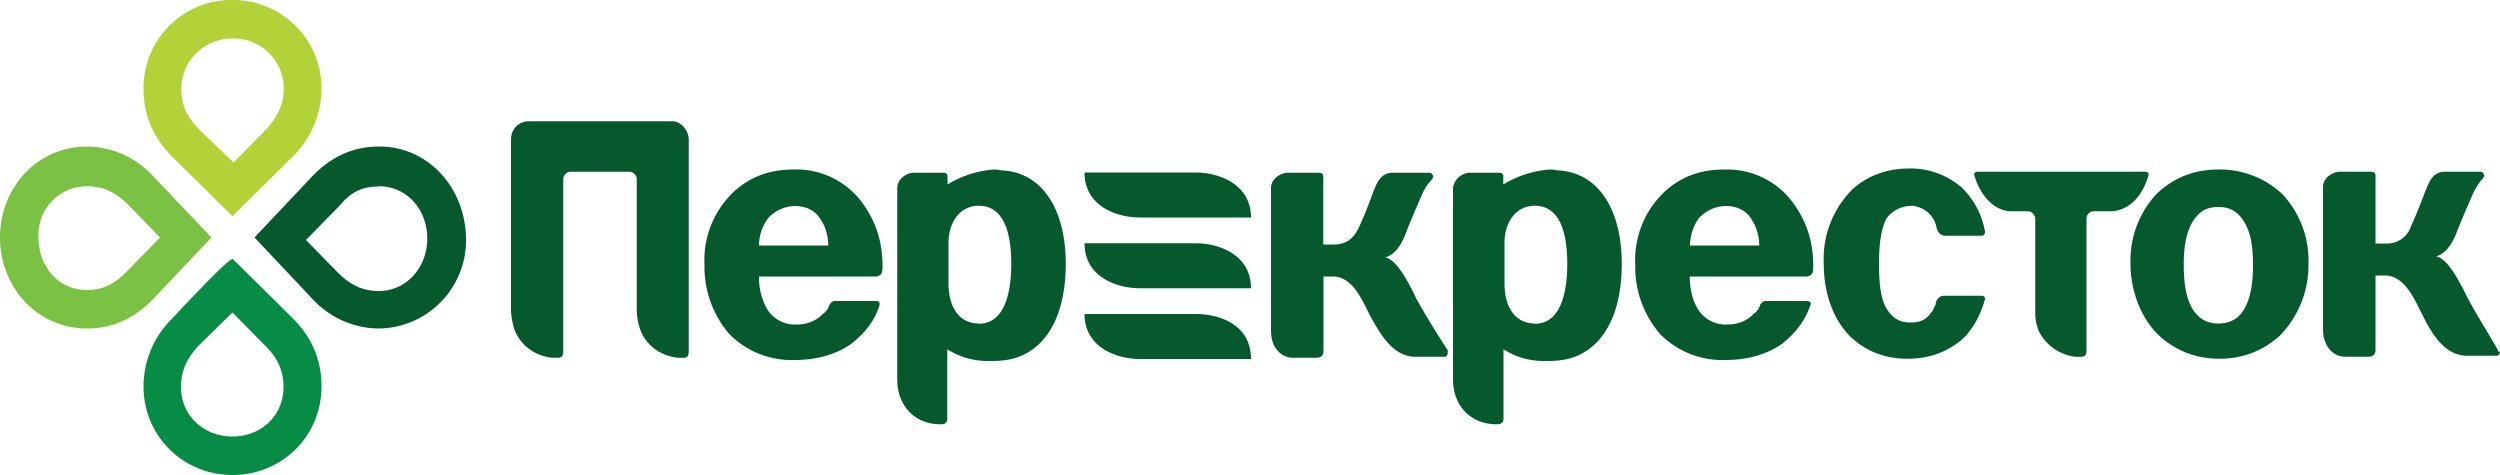 <svg xmlns="http://www.w3.org/2000/svg" viewBox="0 0 100 19"><path fill="#7BC144" d="M3.48 7.45c.62 0 1.08.21 1.59.68L6.4 9.5l-1.34 1.37c-.5.51-.97.73-1.6.73-1.08 0-1.92-.9-1.92-2.1a1.94 1.94 0 011.93-2.05zm0-1.59C1.5 5.86 0 7.5 0 9.5s1.5 3.64 3.48 3.64c1.17 0 2-.52 2.63-1.16L8.46 9.5 6.1 7.02a3.64 3.64 0 00-2.63-1.16z"/><path fill="#078C45" d="M9.3 12.5l1.34 1.36c.5.52.7.99.7 1.63 0 1.11-.87 1.97-2.04 1.97s-2.06-.86-2.06-1.97c0-.64.21-1.11.67-1.63L9.3 12.5zm0-2.14c-.21 0-2.43 2.4-2.43 2.4a3.8 3.8 0 00-1.13 2.69c0 2 1.59 3.55 3.56 3.55s3.56-1.54 3.56-3.55c0-1.2-.5-2.06-1.13-2.7l-2.43-2.4z"/><path fill="#B2D237" d="M9.3 1.54a2 2 0 012.05 1.97c0 .64-.21 1.11-.67 1.63L9.34 6.5 7.96 5.17c-.5-.51-.71-.99-.71-1.63a2.03 2.03 0 012.05-2zM9.3 0a3.52 3.52 0 00-3.56 3.55c0 1.2.5 2.06 1.13 2.7l2.43 2.4 2.42-2.4a3.8 3.8 0 001.14-2.7c0-2-1.6-3.55-3.56-3.55z"/><path fill="#06592D" d="M15.16 7.45c1.09 0 1.93.9 1.93 2.1 0 1.15-.84 2.09-1.93 2.09-.63 0-1.09-.21-1.6-.69L12.24 9.6l1.34-1.37c.5-.6.96-.77 1.59-.77zm0-1.59c-1.17 0-2.01.52-2.64 1.16L10.18 9.5l2.34 2.48a3.64 3.64 0 002.64 1.16 3.53 3.53 0 003.48-3.64c-.05-2.01-1.51-3.64-3.48-3.64zm25 .96c-.13 0-.25-.04-.38-.04a4.1 4.1 0 00-1.88.6v-.21c0-.09.04-.26-.17-.26h-1.22c-.33.04-.62.3-.62.6v7.66c0 1.11.75 1.8 1.71 1.8h.09c.08 0 .2-.05.2-.22v-2.78a3 3 0 001.64.47c.25 0 .46 0 .71-.04 1.26-.17 2.39-1.33 2.39-3.85 0-2.1-.88-3.6-2.47-3.73zm-1 6.12c-.76 0-1.22-.6-1.22-1.62V9.73c0-.85.46-1.5 1.21-1.5.8 0 1.3.69 1.3 2.32 0 1.24-.3 2.4-1.3 2.4zm49.57-6.16c-.7 0-1.63.17-2.47.98a3.9 3.9 0 00-1.04 2.79c0 1.15.46 2.22 1.13 2.86.5.47 1.3.94 2.43.94s1.92-.47 2.43-.94a4.04 4.04 0 001.13-2.86 3.9 3.9 0 00-1.05-2.79 3.65 3.65 0 00-2.56-.98zm1.05 5.56c-.25.47-.67.6-1.05.6s-.75-.13-1.04-.6c-.17-.3-.34-.77-.34-1.75 0-.56.05-1.24.38-1.76.25-.38.54-.55 1-.55s.76.17 1.01.55c.34.52.38 1.24.38 1.76 0 .98-.17 1.45-.34 1.75zM76.42 8.23c.38 0 .72.22.88.48.09.12.13.25.17.42.04.17.17.3.34.3h1.46c.09 0 .13-.08.13-.17a3.24 3.24 0 00-.92-1.75 3.13 3.13 0 00-2.14-.77c-.92 0-1.72.34-2.26.85a3.93 3.93 0 00-1.13 2.96c0 1.24.42 2.27 1.05 2.9.37.35 1.08.9 2.3.9 1.09 0 1.76-.42 2.18-.77.42-.38.75-.98.92-1.62 0-.04 0-.13-.13-.13h-1.5c-.17 0-.26.09-.34.26v.08l-.13.26c-.25.38-.5.47-.88.47-.33 0-.67-.09-.96-.56-.2-.34-.3-.85-.3-1.8 0-1.1.18-1.58.3-1.8.21-.3.59-.5.96-.5zM31.78 6.78c-.62 0-1.5.09-2.34.81a3.75 3.75 0 00-1.26 3 4.1 4.1 0 001 2.78 3.5 3.5 0 002.6 1.03c.97 0 1.72-.26 2.26-.64.38-.3.89-.77 1.14-1.54 0-.05.04-.18-.13-.18h-1.67c-.09 0-.21.13-.21.18a.67.67 0 01-.26.34c-.2.21-.54.42-1.04.42a1.3 1.3 0 01-1.26-.76 2.6 2.6 0 01-.25-1.16h4.69c.2-.04.25-.13.25-.38v-.05c0-1.2-.42-2-.84-2.56a3.26 3.26 0 00-2.68-1.29zm-1.42 3.04c0-.43.17-.86.38-1.11a1.5 1.5 0 011.04-.47c.55 0 .88.25 1.05.55.21.3.3.69.3 1.03h-2.77zm26.26 2.05c-.46-.94-.84-1.5-1.22-1.58 0 0 .5-.04.84-.98.13-.35.46-1.12.67-1.59.08-.17.2-.38.38-.55 0-.05.04-.05.04-.09 0-.08-.08-.17-.13-.17h-1.5c-.42 0-.6.34-.72.64-.2.51-.29.81-.62 1.54-.17.35-.42.69-1.01.69h-.42V7.17c0-.09.04-.26-.17-.26h-1.3c-.33.04-.62.3-.62.6v5.6c0 .18 0 .4.08.6.13.35.42.6.8.6h.92c.25 0 .3-.12.3-.3v-2.95h.37c.8 0 1.17.94 1.5 1.58.34.6.88 1.67 1.85 1.63h1.13c.08 0 .12-.08.12-.17v-.09c-.29-.43-.92-1.45-1.3-2.14zM26.89 4.85h-5.74c-.38 0-.71.3-.71.73v6.76c0 .26.04.56.16.9.26.6.8.99 1.47 1.07h.25c.17 0 .21-.08.21-.3V7.12c.04-.13.13-.25.3-.25h2.34c.12 0 .25.08.3.25v5.22c0 .26.03.56.16.9.25.6.8.99 1.47 1.07h.25c.16 0 .2-.08.2-.3V5.58c0-.34-.29-.73-.66-.73zm59.04 2.19c.04-.09 0-.17-.13-.17h-6.7c-.12 0-.16.08-.12.17.2.68.71 1.37 1.42 1.41h.72c.16 0 .29.17.29.3v3.76c0 .26.04.43.12.69.26.56.8.98 1.47 1.07h.25c.17 0 .21-.09.21-.3V8.75c0-.17.13-.3.3-.3h.7c.76-.04 1.26-.68 1.47-1.41zm13.99 6.97c-.26-.47-.88-1.45-1.26-2.18-.46-.94-.84-1.5-1.22-1.58 0 0 .5-.05.84-.99.13-.34.46-1.11.67-1.58.09-.17.21-.39.38-.56 0-.04.04-.04.04-.08 0-.09-.08-.17-.12-.17h-1.47c-.42 0-.59.34-.71.64-.21.51-.3.81-.63 1.54a1 1 0 01-1 .69h-.42V7.12c0-.08.04-.25-.17-.25h-1.3c-.34.04-.63.3-.63.6v5.6c0 .17 0 .39.09.6.12.34.41.6.8.6h.91c.25 0 .3-.13.3-.3v-2.95h.37c.8 0 1.18.94 1.51 1.58.3.6.84 1.67 1.84 1.63h1.13c.09 0 .13-.1.13-.18-.08.05-.08 0-.08-.04zM62.4 6.82c-.13 0-.25-.04-.38-.04a4.1 4.1 0 00-1.89.6v-.21c0-.09.05-.26-.16-.26h-1.22a.72.72 0 00-.63.6v7.66c0 1.11.76 1.8 1.72 1.8h.08c.09 0 .22-.05.22-.22v-2.78c.41.26.92.47 1.63.47.25 0 .46 0 .71-.04 1.26-.17 2.39-1.33 2.39-3.85 0-2.1-.88-3.6-2.47-3.73zm-1 6.12c-.76 0-1.22-.6-1.22-1.62V9.73c0-.85.46-1.5 1.21-1.5.8 0 1.3.69 1.3 2.32 0 1.24-.3 2.4-1.3 2.4zm7.61-6.16c-.63 0-1.5.09-2.34.81a3.75 3.75 0 00-1.26 3 4.1 4.1 0 001 2.78 3.5 3.5 0 002.6 1.03c.96 0 1.72-.26 2.26-.64.38-.3.88-.77 1.14-1.54.04-.05.04-.18-.13-.18H70.6c-.08 0-.2.13-.2.18a.67.67 0 01-.26.34c-.2.21-.54.42-1.04.42a1.3 1.3 0 01-1.26-.76c-.17-.3-.25-.77-.25-1.16h4.69c.2-.04.25-.13.25-.38v-.05c0-1.2-.42-2-.84-2.56a3.26 3.26 0 00-2.68-1.29zM67.6 9.82c0-.43.17-.86.37-1.11a1.5 1.5 0 011.05-.47c.55 0 .88.25 1.05.55.2.3.3.69.3 1.03H67.6zM47.82 6.9h-4.44c0 1.33 1.26 1.8 2.22 1.8h4.44c0-1.32-1.26-1.8-2.22-1.8zm0 2.83h-4.44c0 1.33 1.26 1.8 2.22 1.8h4.44c0-1.33-1.26-1.8-2.22-1.8zm0 2.83h-4.44c0 1.32 1.26 1.8 2.22 1.8h4.44c0-1.38-1.26-1.8-2.22-1.8z"/></svg>